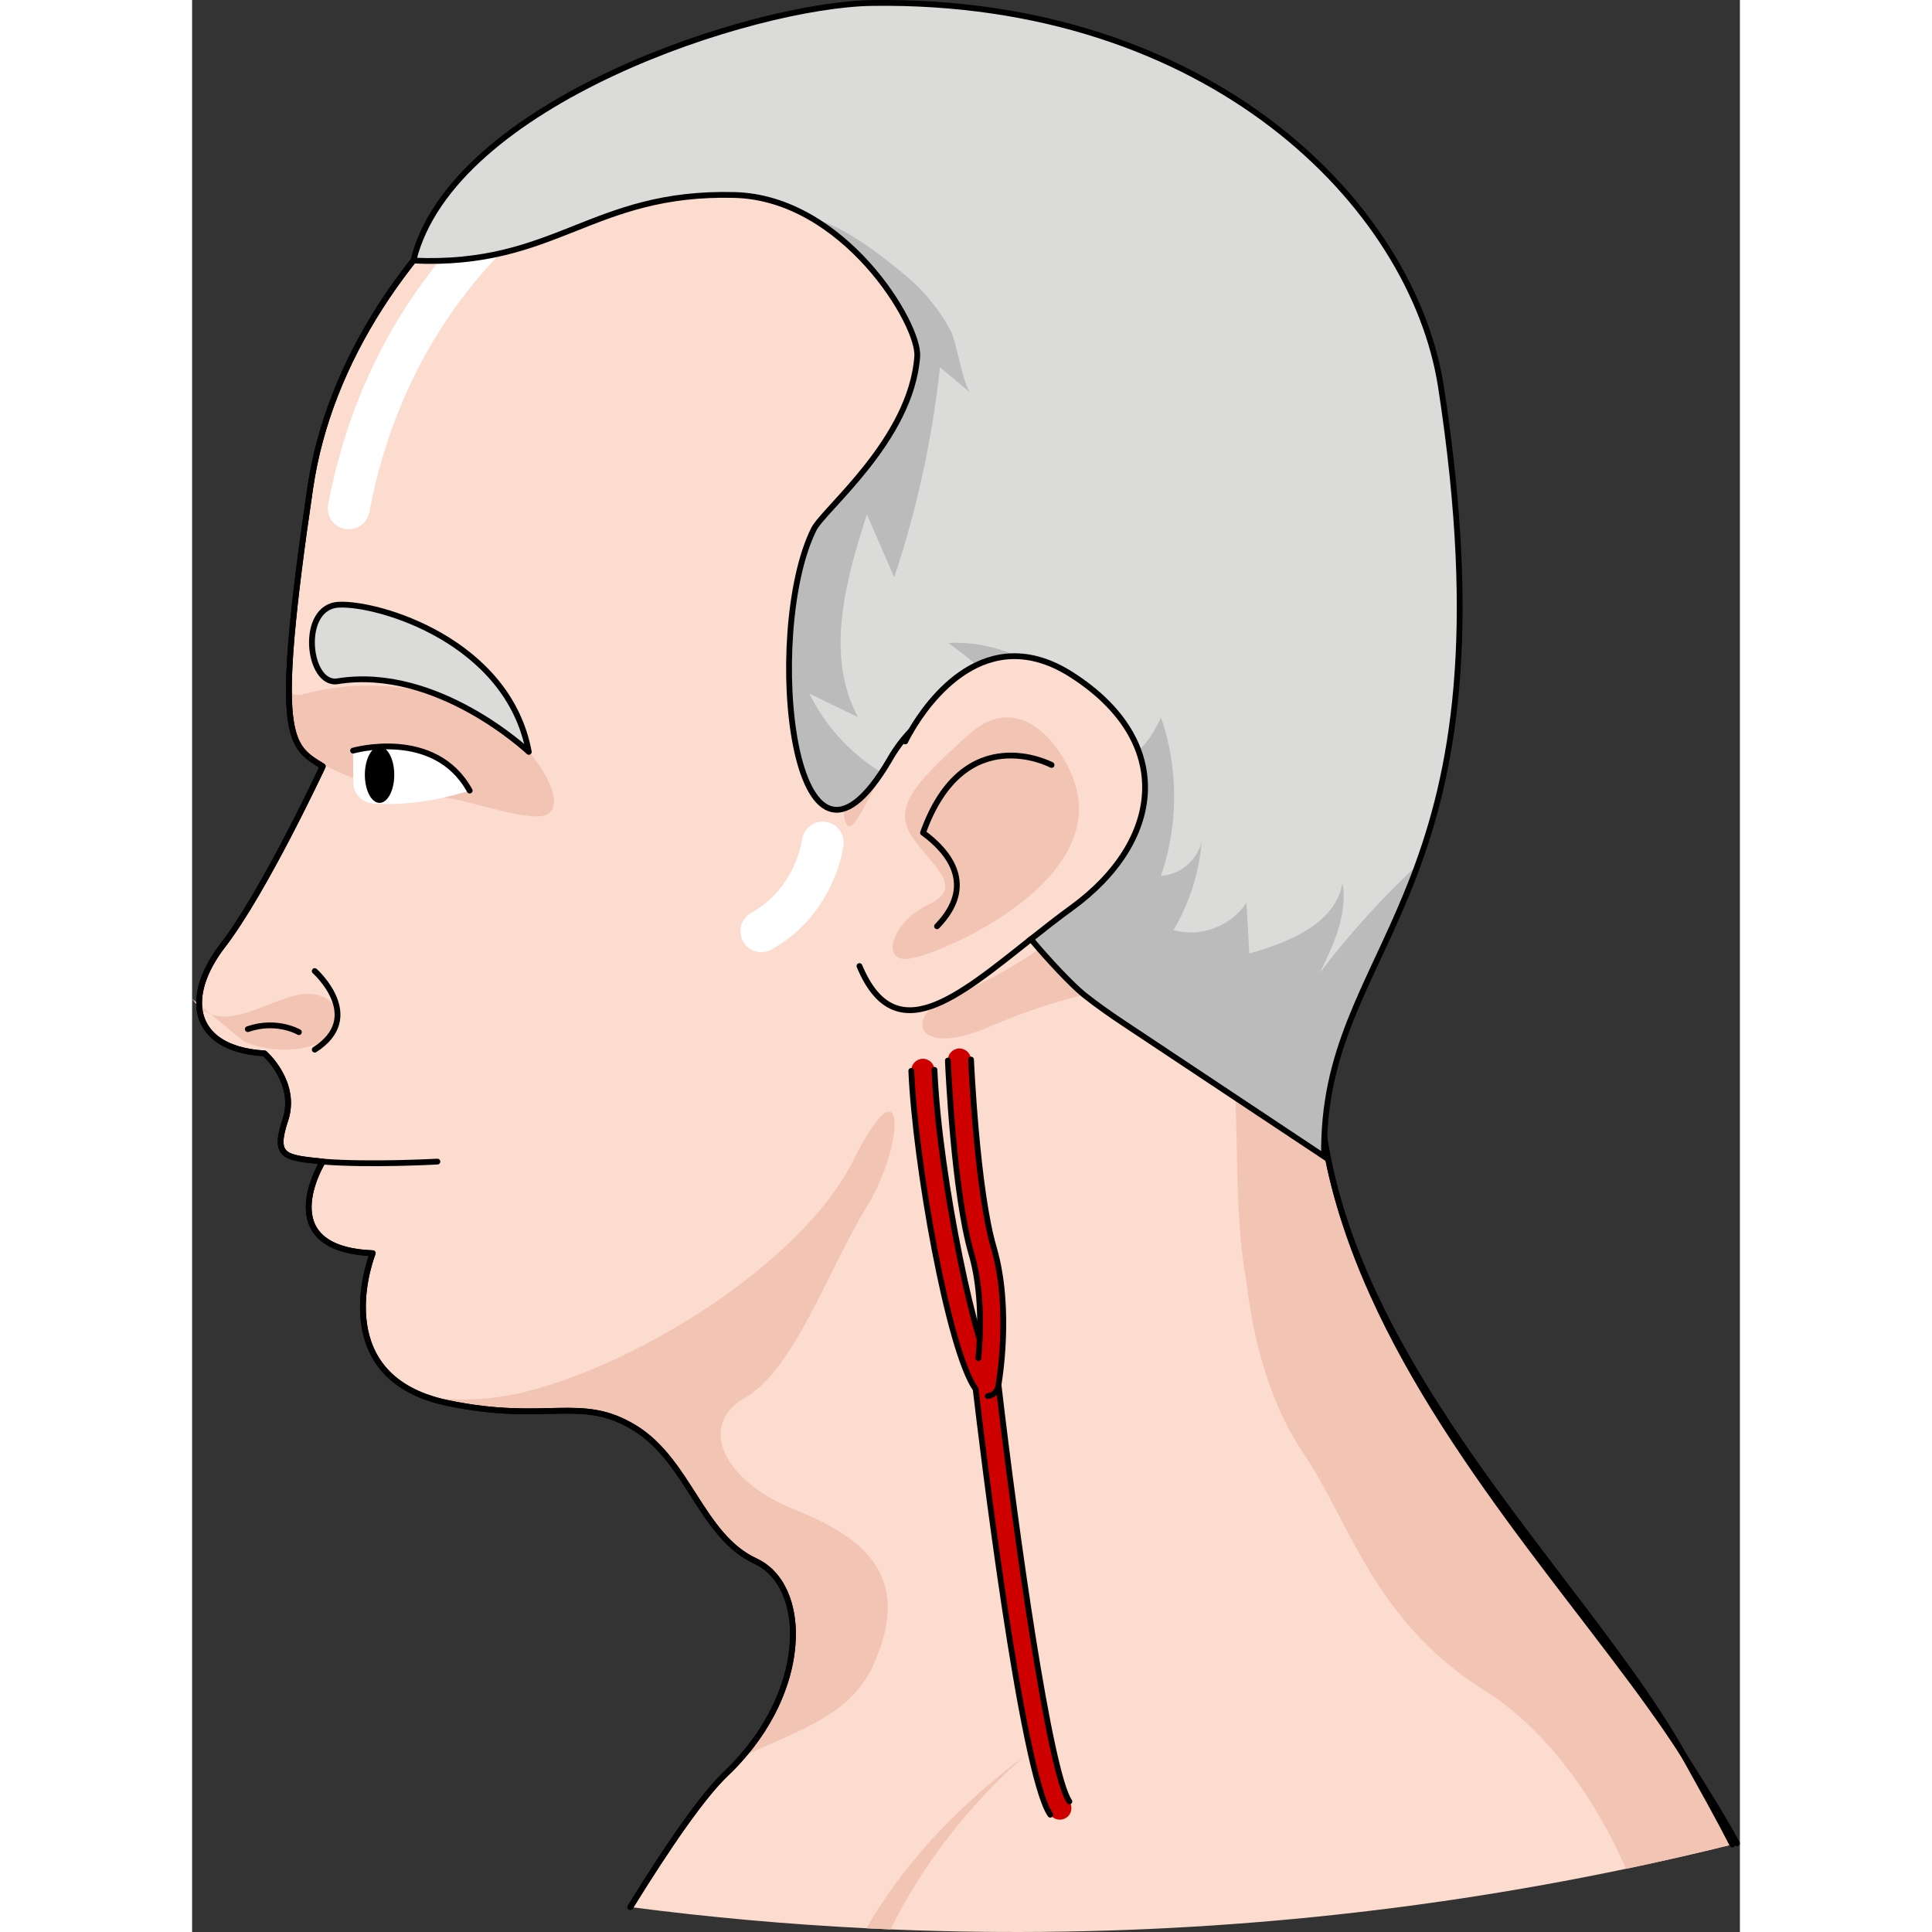 <?xml version="1.0" encoding="utf-8"?>
<!-- Created by: Science Figures, www.sciencefigures.org, Generator: Science Figures Editor -->
<svg version="1.1" id="Camada_1" xmlns="http://www.w3.org/2000/svg" xmlns:xlink="http://www.w3.org/1999/xlink" 
	 width="800px" height="800px" viewBox="0 0 266.996 333.272" enable-background="new 0 0 266.996 333.272"
	 xml:space="preserve">
<rect x="0" y="0" width="266.996" height="333.272" fill="#333333" stroke="none"/>
<g>
	<path fill="#FCDCCE" d="M1.216,173.301c0,0.147,0.016,0.294,0.024,0.441c0.384,4.414,4.087,7.553,11.256,7.97
		c0,0,5.73,5.027,3.58,11.493c-2.15,6.466,0,6.466,6.458,7.169c0,0-9.327,15.082,8.624,15.801c0,0-7.529,18.744,9.18,24.793
		c0.008,0.008,0.008,0.008,0.016,0.008v-0.008c0.008,0,0.008,0,0.008,0s0.008,0,0.008,0.008c0.073,0.033,0.147,0.057,0.221,0.074
		c0.204,0.074,0.409,0.147,0.613,0.213c0.286,0.09,0.58,0.18,0.883,0.27c0.629,0.18,1.283,0.335,1.978,0.482
		c17.232,3.589,22.97-1.43,32.297,4.3c9.335,5.747,11.493,18.662,20.82,22.97c0.229,0.106,0.45,0.221,0.662,0.343
		c0.082,0.041,0.155,0.082,0.229,0.131c0.082,0.049,0.155,0.098,0.229,0.139c0.033,0.016,0.057,0.033,0.082,0.057
		c0.073,0.041,0.139,0.09,0.204,0.131c0.024,0.016,0.041,0.033,0.065,0.049c0.155,0.106,0.302,0.221,0.449,0.343
		c0.188,0.147,0.368,0.302,0.54,0.458c0.106,0.098,0.204,0.196,0.302,0.302c0.147,0.155,0.295,0.311,0.441,0.474
		c0.074,0.073,0.139,0.155,0.204,0.245c0.074,0.082,0.139,0.172,0.204,0.253c0.131,0.172,0.262,0.352,0.384,0.531
		c0.123,0.18,0.237,0.368,0.36,0.556c0,0,0,0,0,0.008c0.115,0.188,0.221,0.384,0.327,0.589c0.106,0.196,0.213,0.401,0.311,0.613
		c0.09,0.204,0.188,0.425,0.27,0.638c0.09,0.221,0.172,0.441,0.253,0.67c0.155,0.45,0.294,0.916,0.409,1.398
		c0.065,0.237,0.115,0.482,0.164,0.736c0.049,0.245,0.098,0.499,0.139,0.752c0.033,0.253,0.073,0.507,0.098,0.768
		c0.032,0.262,0.057,0.523,0.081,0.793c0.016,0.253,0.033,0.523,0.041,0.785c0.008,0.286,0.016,0.572,0.016,0.85
		c0,0.262-0.008,0.523-0.016,0.785c-0.008,0.262-0.016,0.531-0.041,0.801c-0.016,0.245-0.032,0.491-0.057,0.736
		c-0.033,0.302-0.065,0.597-0.106,0.899c-0.016,0.18-0.041,0.36-0.073,0.54c-0.033,0.213-0.065,0.433-0.107,0.646
		c-0.033,0.213-0.073,0.433-0.123,0.654c-0.049,0.237-0.098,0.482-0.155,0.728c-0.098,0.417-0.196,0.834-0.319,1.259
		c-0.049,0.196-0.106,0.384-0.163,0.58c-0.139,0.474-0.295,0.956-0.466,1.431c-0.073,0.229-0.155,0.458-0.245,0.678
		c-0.164,0.458-0.343,0.907-0.54,1.357c-0.09,0.229-0.188,0.458-0.294,0.687c-0.204,0.458-0.417,0.907-0.646,1.357
		c0,0.008,0,0.008-0.008,0.008c-0.221,0.458-0.466,0.907-0.72,1.357c-0.123,0.229-0.253,0.458-0.392,0.687
		c-0.531,0.907-1.104,1.807-1.741,2.697c-0.155,0.229-0.311,0.45-0.482,0.67c-0.172,0.237-0.352,0.474-0.532,0.711
		c-0.155,0.204-0.319,0.409-0.49,0.613c-0.172,0.221-0.352,0.441-0.54,0.654c-0.147,0.188-0.303,0.368-0.466,0.556
		c-0.025,0.033-0.041,0.057-0.074,0.09l-0.008,0.008h-0.008c-0.825,0.956-1.717,1.888-2.681,2.804
		c-4.071,3.866-9.924,12.343-16.569,23.076c13.528,1.766,27.106,2.984,40.716,3.662c1.398,0.074,2.796,0.139,4.193,0.196
		c1.496,0.065,2.984,0.114,4.472,0.163c2.469,0.082,4.937,0.147,7.406,0.196c38.517,0.719,77.108-2.886,114.972-10.815
		c6.131-1.283,12.253-2.681,18.343-4.194c0.057-0.016,0.106-0.024,0.163-0.041c0.107-0.024,0.213-0.049,0.319-0.082
		c-2.542-4.847-5.469-9.727-8.82-15.204c-13.365-21.858-39.555-48.776-53.599-79.544c-2.412-5.272-4.463-10.651-6.033-16.144
		c-0.36-1.267-0.695-2.542-1.005-3.826c-0.156-0.646-0.303-1.292-0.441-1.937c-0.049-0.204-0.09-0.409-0.123-0.613
		c-0.098-0.409-0.18-0.809-0.253-1.226c-0.008-0.057-0.025-0.123-0.033-0.18c-0.016-0.049-0.025-0.106-0.033-0.155
		c-0.115-0.564-0.221-1.136-0.319-1.708c-0.049-0.27-0.09-0.54-0.131-0.801c-0.016-0.065-0.024-0.139-0.033-0.204
		c-0.032-0.196-0.065-0.384-0.09-0.58c-0.082-0.515-0.155-1.022-0.221-1.529c-0.049-0.351-0.098-0.695-0.131-1.03
		c-0.017-0.098-0.033-0.196-0.041-0.294c-0.016-0.131-0.024-0.262-0.041-0.392c-0.025-0.204-0.049-0.417-0.065-0.613
		c-0.025-0.204-0.041-0.409-0.057-0.605c-0.025-0.253-0.049-0.507-0.065-0.76c-0.016-0.213-0.033-0.425-0.049-0.638
		c-0.008-0.025-0.008-0.049-0.008-0.074c-0.033-0.515-0.057-1.03-0.081-1.529c-0.017-0.368-0.025-0.728-0.033-1.079
		c-0.008-0.417-0.016-0.826-0.016-1.226c0-0.85,0.016-1.676,0.057-2.485v-0.049c0-0.049,0.008-0.098,0.008-0.147
		c0.016-0.172,0.025-0.343,0.033-0.515c0.008-0.163,0.016-0.335,0.033-0.499c0.025-0.294,0.049-0.58,0.074-0.866
		c0.008-0.098,0.016-0.196,0.032-0.286c0.033-0.384,0.082-0.752,0.131-1.12c0.041-0.368,0.09-0.736,0.147-1.095
		c0.057-0.36,0.123-0.711,0.18-1.063c0.065-0.351,0.139-0.695,0.204-1.038c0.065-0.335,0.147-0.67,0.221-0.997
		c0.065-0.262,0.131-0.523,0.196-0.785c0.041-0.155,0.082-0.311,0.123-0.458c0.106-0.417,0.229-0.826,0.352-1.234
		c0.09-0.311,0.188-0.613,0.286-0.907c0.057-0.172,0.115-0.343,0.172-0.515c0.016-0.065,0.041-0.123,0.057-0.18
		c0.082-0.237,0.164-0.466,0.245-0.695c0.082-0.237,0.172-0.466,0.262-0.695c0.008-0.041,0.024-0.074,0.041-0.114
		c0.025-0.057,0.041-0.106,0.065-0.164c0.065-0.18,0.139-0.36,0.204-0.531c0.057-0.123,0.106-0.245,0.155-0.368
		c0.123-0.302,0.245-0.597,0.376-0.899c0.131-0.294,0.253-0.589,0.392-0.883c0.262-0.589,0.54-1.177,0.826-1.757
		c0.131-0.278,0.269-0.564,0.409-0.842c0-0.008,0.008-0.016,0.016-0.025c0.139-0.294,0.286-0.589,0.441-0.875
		c0.147-0.286,0.294-0.58,0.449-0.866c0.261-0.531,0.548-1.055,0.825-1.586c0.033-0.057,0.057-0.106,0.09-0.164
		c0.155-0.286,0.311-0.58,0.474-0.875c0.466-0.883,0.956-1.774,1.446-2.689c0.319-0.605,0.646-1.226,0.981-1.847
		c0.368-0.711,0.736-1.431,1.112-2.166c0.278-0.556,0.564-1.128,0.85-1.708c0.09-0.196,0.18-0.392,0.278-0.589
		c0.123-0.262,0.245-0.523,0.368-0.785c0.368-0.801,0.736-1.619,1.104-2.46c0.212-0.499,0.417-0.997,0.629-1.512
		c0.024-0.065,0.057-0.139,0.082-0.204c0.123-0.294,0.237-0.589,0.351-0.891c0.237-0.605,0.466-1.218,0.695-1.839
		c0.107-0.311,0.221-0.613,0.327-0.924c0.18-0.515,0.36-1.038,0.532-1.57c0.139-0.433,0.27-0.867,0.409-1.308
		c0.008-0.025,0.016-0.057,0.024-0.082c0.204-0.678,0.409-1.373,0.605-2.084c0.18-0.646,0.351-1.308,0.523-1.978
		c0.662-2.657,1.243-5.534,1.725-8.673c0.065-0.441,0.131-0.883,0.188-1.332c0.065-0.45,0.123-0.899,0.18-1.365
		c0.057-0.392,0.106-0.793,0.147-1.202c0.008-0.016,0.008-0.033,0.008-0.049c0.016-0.18,0.041-0.368,0.057-0.548
		c0.065-0.564,0.123-1.136,0.18-1.717c0-0.025,0.008-0.049,0.008-0.074c0.049-0.507,0.09-1.014,0.131-1.537
		c0.008-0.049,0.008-0.106,0.016-0.155c0.008-0.082,0.008-0.164,0.016-0.245c0.033-0.327,0.057-0.654,0.074-0.981
		c0.057-0.768,0.106-1.561,0.147-2.362c0.033-0.531,0.057-1.063,0.082-1.602c0-0.049,0-0.098,0.008-0.147
		c0.033-0.973,0.065-1.954,0.09-2.967c0.008-0.458,0.016-0.924,0.024-1.39c0.008-0.376,0.008-0.752,0.008-1.128
		c0.024-3.082-0.041-6.351-0.196-9.826c-0.082-1.913-0.196-3.883-0.343-5.918c-0.065-0.965-0.147-1.921-0.229-2.869
		c-0.082-0.94-0.172-1.872-0.27-2.796c-0.008-0.049-0.008-0.09-0.016-0.139c-0.074-0.719-0.155-1.431-0.237-2.133
		c-0.008-0.049-0.008-0.098-0.016-0.139c-0.025-0.172-0.049-0.343-0.065-0.507c-0.106-0.85-0.212-1.7-0.335-2.534
		c0-0.025-0.008-0.049-0.008-0.082c-0.106-0.736-0.212-1.463-0.335-2.182c-0.016-0.114-0.041-0.237-0.057-0.351
		c-0.106-0.687-0.221-1.365-0.343-2.044c-0.049-0.335-0.107-0.662-0.172-0.989c-0.131-0.711-0.262-1.406-0.401-2.101
		c-0.172-0.834-0.343-1.659-0.523-2.477c-0.18-0.817-0.368-1.618-0.564-2.42c-0.188-0.801-0.392-1.586-0.597-2.371
		c-0.204-0.777-0.417-1.545-0.637-2.313c-0.433-1.529-0.899-3.016-1.39-4.463c-0.237-0.728-0.491-1.447-0.744-2.158
		c-0.245-0.687-0.499-1.365-0.752-2.035c-0.008-0.025-0.016-0.049-0.032-0.074c-0.27-0.695-0.54-1.382-0.826-2.06
		c-0.278-0.678-0.564-1.341-0.85-2.003c-0.294-0.662-0.589-1.316-0.891-1.962c-0.572-1.243-1.177-2.444-1.799-3.621
		c-0.065-0.131-0.139-0.27-0.212-0.409c-0.286-0.523-0.564-1.038-0.85-1.545c-0.662-1.193-1.349-2.362-2.068-3.49
		c0-0.008-0.008-0.024-0.016-0.033c-0.351-0.548-0.703-1.095-1.062-1.635c-0.728-1.095-1.471-2.166-2.248-3.204V35.58
		c-0.768-1.038-1.553-2.044-2.362-3.024c-0.4-0.49-0.809-0.973-1.218-1.447c-0.417-0.474-0.834-0.94-1.251-1.406
		c-0.425-0.458-0.85-0.916-1.275-1.365c-0.433-0.441-0.858-0.883-1.3-1.316c-0.85-0.85-1.725-1.676-2.608-2.46
		c-0.016-0.025-0.041-0.041-0.065-0.057c-0.449-0.401-0.907-0.801-1.373-1.194c-0.458-0.392-0.924-0.777-1.39-1.153
		c-0.474-0.384-0.948-0.752-1.423-1.12c-0.474-0.368-0.956-0.727-1.438-1.079s-0.973-0.695-1.463-1.038
		c-0.899-0.638-1.815-1.243-2.746-1.815c-0.172-0.114-0.352-0.221-0.523-0.327c-0.335-0.204-0.662-0.409-0.997-0.605
		c-0.163-0.098-0.319-0.196-0.482-0.286c-0.384-0.229-0.76-0.45-1.144-0.662c-0.106-0.065-0.221-0.131-0.327-0.188
		c-0.458-0.253-0.916-0.499-1.373-0.744c-0.523-0.278-1.046-0.556-1.569-0.817c-0.531-0.27-1.062-0.531-1.594-0.785
		c-1.071-0.515-2.142-0.997-3.229-1.455c-0.466-0.204-0.932-0.401-1.406-0.589c-0.057-0.025-0.106-0.041-0.164-0.065
		c-0.041-0.025-0.09-0.049-0.139-0.057c-0.507-0.204-1.013-0.401-1.528-0.597c-0.041-0.025-0.09-0.041-0.139-0.057
		c-0.523-0.196-1.055-0.392-1.586-0.58c-0.556-0.196-1.112-0.392-1.676-0.58c-0.564-0.188-1.128-0.368-1.692-0.548
		c-1.128-0.368-2.273-0.703-3.417-1.005c-0.523-0.147-1.055-0.286-1.578-0.425c-0.065-0.024-0.139-0.041-0.204-0.057
		c-0.556-0.139-1.12-0.278-1.676-0.409c-0.58-0.139-1.169-0.27-1.749-0.401c-0.58-0.131-1.169-0.253-1.757-0.368
		c-0.016,0-0.025-0.008-0.041-0.008c-0.401-0.082-0.801-0.164-1.21-0.237c-0.172-0.033-0.335-0.065-0.507-0.098
		c-0.123-0.025-0.237-0.049-0.36-0.065c-0.327-0.065-0.654-0.123-0.981-0.172c-0.27-0.049-0.54-0.098-0.809-0.139
		c-0.073-0.016-0.139-0.033-0.212-0.041c-0.384-0.065-0.768-0.123-1.153-0.18c-0.605-0.098-1.21-0.188-1.814-0.27
		c-0.597-0.082-1.193-0.163-1.79-0.237c-5.771-0.728-11.616-1.046-17.452-1.046c-44.509,0-93.31,37.316-99.767,81.106
		c-6.458,43.782-3.589,44.493,2.15,48.081c0,0-10.038,21.531-17.224,30.866C2.482,166.729,1.109,170.293,1.216,173.301z"/>
	<path fill="#F2C4B3" d="M0,172.294c5.09,7.468,13.969-1.044,20.276-0.854c4.367,0.13,7.009,4.48,3.079,7.57
		c-3.549,2.787-10.857,2.515-14.649,0.48L0,172.294z"/>
	<path fill="#F2C4B3" d="M181.852,220.827v0.033c1.431,12.736,5.093,22.88,9.875,29.869c7.823,11.436,12.041,28.896,31.307,40.937
		c9.597,6,18.441,17.223,24.311,30.703c6.131-1.283,12.253-2.681,18.343-4.194c0.057-0.016,0.106-0.024,0.163-0.041
		c-2.501-4.921-5.33-9.817-8.501-15.286c-12.842-22.177-39.343-48.923-53.533-79.618c-2.649-5.714-4.872-11.559-6.482-17.542
		c-0.012-0.035-0.022-0.072-0.031-0.109c-0.035-0.132-0.069-0.264-0.104-0.396c-0.038-0.145-0.075-0.29-0.11-0.436
		c-0.147-0.556-0.295-1.112-0.425-1.668c-0.139-0.564-0.27-1.12-0.392-1.684c-0.049-0.204-0.09-0.409-0.123-0.613
		c-0.098-0.409-0.18-0.809-0.253-1.226c-0.008-0.057-0.025-0.123-0.033-0.18c-0.016-0.049-0.025-0.106-0.033-0.155
		c-0.115-0.564-0.221-1.136-0.319-1.708c-0.049-0.27-0.09-0.54-0.131-0.801c-0.016-0.065-0.024-0.139-0.033-0.204
		c-0.032-0.196-0.065-0.384-0.09-0.58c-0.082-0.515-0.155-1.022-0.221-1.529c-0.049-0.351-0.098-0.695-0.131-1.03
		c-0.017-0.098-0.033-0.196-0.041-0.294c-0.016-0.131-0.024-0.262-0.041-0.392c-0.025-0.204-0.049-0.417-0.065-0.613
		c-0.025-0.204-0.041-0.409-0.057-0.605c-0.025-0.253-0.049-0.507-0.065-0.76c-0.016-0.213-0.033-0.425-0.049-0.638
		c-0.008-0.025-0.008-0.049-0.008-0.074c-0.033-0.515-0.057-1.03-0.081-1.529c-0.017-0.368-0.025-0.728-0.033-1.079
		c-0.008-0.417-0.016-0.826-0.016-1.226c0-0.85,0.016-1.676,0.057-2.485v-0.049c0-0.049,0.008-0.098,0.008-0.147
		c0.016-0.172,0.025-0.343,0.033-0.515c0.008-0.163,0.016-0.335,0.033-0.499c0.025-0.294,0.049-0.58,0.074-0.866
		c0.073-0.858,0.18-1.692,0.311-2.501c0.049-0.36,0.106-0.711,0.18-1.063c0.057-0.351,0.123-0.695,0.204-1.038
		c0.065-0.335,0.147-0.67,0.221-0.997c0.065-0.262,0.131-0.523,0.196-0.785c0.016-0.082,0.041-0.163,0.057-0.237
		c0.27-1.046,0.58-2.068,0.932-3.057c0.245-0.752,0.523-1.48,0.817-2.199c2.845-7.12,7.169-13.259,10.847-22.022
		c-10.7,11.599-24.27,28.152-26.321,45.833C180.928,203.587,180.936,212.734,181.852,220.827z"/>
	<path fill="#F2C4B3" d="M116.473,207.982c-6.621,10.836-12.639,28.301-21.07,33.112c-8.43,4.815-3.612,14.448,8.427,19.263
		c12.04,4.822,20.467,11.44,13.846,26.495c-3.986,9.055-12.138,11.154-22.841,16.233c11.619-13.27,11.048-29.782,2.346-33.804
		c-9.327-4.307-11.485-17.224-20.819-22.967c-9.327-5.732-15.069-0.712-32.294-4.303c-1.361-0.279-2.6-0.638-3.732-1.044
		c4.79,0.677,9.99,0.66,15.334-0.476c19.867-4.208,49.364-22.269,58.394-40.329S123.095,197.145,116.473,207.982z"/>
	<path fill="#F2C4B3" d="M116.302,332.627c1.398,0.074,2.796,0.139,4.193,0.196c8.836-18.09,22.357-29.264,23.583-30.253
		C131.31,311.987,122.359,322.213,116.302,332.627z"/>
	<path fill="#F2C4B3" d="M195.517,197.514c1.51,8.75,4.56,17.23,8.57,25.42c-6.56,7.28-12.5,11.85-15.97,9.84
		c-8.72-5.05-7.49-27.51-8.14-43.44c-0.19-4.65-0.54-8.75-1.34-11.69c-2.36-8.64-13.54-8.7-24.78-6.04
		c-5.75,1.36-11.52,3.44-16.13,5.44c-13.64,5.93-14.83-2.38-6.53-5.33c3.66-1.3,9.28-4.12,14.98-8.02
		c7.23-4.94,14.58-11.63,18.23-19.26c6.52-13.64-5.34-30.24-23.13-30.83c-9.54-0.32-16.35,9.26-20.98,17.47
		c-4,7.1-6.38,13.19-7.48,10.99c-0.72-1.45-0.56-4.24,0.5-7.71c2.37-7.87,9.33-19.27,20.85-26.68
		c16.6-10.67,43.28-15.42,34.98-59.89c-4.89-26.19-16.98-37.98-31.54-43.73c38.21,4.76,72.92,26.93,77.29,88.67
		c4.97,70.31-25.91,63.32-19.59,103.5C195.367,196.644,195.438,197.074,195.517,197.514z"/>
	<path fill="#F2C4B3" d="M22.491,131.799c-1.739-0.984-3.281-2.208-4.318-4.07c-0.924-1.651-0.61-7.757-1.471-8.489
		c0.653,0.559,1.432,0.806,2.385,0.545c7.528-2.092,16.11-2.042,23.563,0.275c5.605,1.742,11.465,5.312,15.429,9.64
		c1.668,1.817,6.057,8.039,3.64,10.487c-2.222,2.254-14.096-2.237-17.62-2.519c-6.565-0.524-12.459-1.676-18.548-4.381
		C24.505,132.826,23.468,132.349,22.491,131.799z"/>
	<path fill="#F2C4B3" d="M152.376,135.404c-1.584-5.344-8.928-17.223-18.494-8.614c-9.563,8.614-13.394,12.759-9.249,18.179
		c4.145,5.418,8.293,8.291,2.237,11.156c-6.064,2.871-8.293,9.891-3.192,9.256C128.777,164.738,157.48,152.618,152.376,135.404z"/>
	<path fill="#FFFFFF" d="M47.882,136.378c-6.035-10.921-20.117-6.893-20.117-6.893l0.031,5.497c0.011,1.916,1.497,3.487,3.408,3.619
		C34.675,138.843,40.586,138.707,47.882,136.378L47.882,136.378z"/>
	<path fill="none" stroke="#000000" stroke-linecap="round" stroke-linejoin="round" stroke-miterlimit="10" d="M27.765,129.485
		c0,0,14.082-4.029,20.117,6.893"/>
	<path d="M34.873,133.651c0,2.681-1.136,4.85-2.54,4.85c-1.4,0-2.533-2.169-2.533-4.85c0-2.681,1.132-4.85,2.533-4.85
		C33.737,128.801,34.873,130.97,34.873,133.651z"/>
	<path fill="#DBDBD9" d="M58.08,129.7c0,0-15.768-14.946-32.996-12.18c-5.142,0.826-6.651-12.846,0.191-13.206
		S54.529,110.568,58.08,129.7z"/>
	<path fill="none" stroke="#000000" stroke-linecap="round" stroke-linejoin="round" stroke-miterlimit="10" d="M58.08,129.7
		c0,0-15.768-14.946-32.996-12.18c-5.142,0.826-6.651-12.846,0.191-13.206S54.529,110.568,58.08,129.7z"/>
	<path fill="none" stroke="#000000" stroke-linecap="round" stroke-linejoin="round" stroke-miterlimit="10" d="M21.154,167.511
		c0,0,8.847,7.898,0,13.556"/>
	<path fill="none" stroke="#000000" stroke-linecap="round" stroke-linejoin="round" stroke-miterlimit="10" d="M22.537,200.377
		c7.965,0.652,19.775,0,19.775,0"/>
	<g>
		<path fill="#FFFFFF" d="M27.017,91.304c1.7,0,3.214-1.206,3.545-2.938c10.342-54.298,58.256-67.244,60.291-67.766
			c1.929-0.501,3.093-2.462,2.603-4.395c-0.497-1.933-2.459-3.09-4.392-2.607c-0.543,0.136-54.379,14.501-65.601,73.417
			c-0.374,1.965,0.917,3.852,2.875,4.228C26.565,91.286,26.795,91.304,27.017,91.304z"/>
		<path fill="#FFFFFF" d="M98.198,164.252c0.6,0,1.206-0.148,1.767-0.464c10.889-6.125,12.35-17.54,12.406-18.02
			c0.233-1.986-1.185-3.774-3.164-4.007c-1.982-0.24-3.764,1.171-4.004,3.14c-0.049,0.353-1.175,8.314-8.78,12.593
			c-1.739,0.977-2.353,3.178-1.376,4.917C95.714,163.589,96.935,164.252,98.198,164.252z"/>
	</g>
	<path fill="none" stroke="#000000" stroke-linecap="round" stroke-linejoin="round" stroke-miterlimit="10" d="M265.687,318.175
		c-2.42-4.733-5.191-9.662-8.338-15.327c-12.449-22.406-39.188-49.03-53.493-79.659c-2.698-5.768-4.947-11.68-6.585-17.727
		c-0.063-0.236-0.126-0.473-0.187-0.71c-0.288-1.113-0.565-2.23-0.814-3.355c-0.049-0.204-0.09-0.409-0.123-0.613
		c-0.114-0.466-0.204-0.932-0.286-1.406c-0.016-0.049-0.025-0.106-0.033-0.155c-0.115-0.564-0.221-1.136-0.319-1.708
		c-0.09-0.54-0.18-1.063-0.253-1.586c-0.082-0.515-0.155-1.022-0.221-1.529c-0.065-0.45-0.123-0.891-0.172-1.324
		c-0.016-0.131-0.024-0.262-0.041-0.392c-0.049-0.417-0.09-0.817-0.123-1.218c-0.049-0.474-0.082-0.94-0.115-1.398
		c-0.008-0.025-0.008-0.049-0.008-0.074c-0.057-0.891-0.098-1.766-0.114-2.608c-0.008-0.417-0.016-0.826-0.016-1.226
		c0-0.85,0.016-1.676,0.057-2.485v-0.049c0-0.049,0.008-0.098,0.008-0.147c0.025-0.343,0.041-0.687,0.065-1.014
		c0.025-0.294,0.049-0.58,0.074-0.866c0.008-0.098,0.016-0.196,0.032-0.286c0.033-0.384,0.082-0.752,0.131-1.12
		c0.041-0.368,0.09-0.736,0.147-1.095c0.057-0.36,0.123-0.711,0.18-1.063c0.065-0.351,0.139-0.695,0.204-1.038
		c0.065-0.335,0.147-0.67,0.221-0.997c0.065-0.262,0.131-0.523,0.196-0.785c0.041-0.155,0.082-0.311,0.123-0.458
		c0.106-0.417,0.229-0.826,0.352-1.234c0.09-0.311,0.188-0.613,0.286-0.907c0.057-0.172,0.115-0.343,0.172-0.515
		c0.016-0.065,0.041-0.123,0.057-0.18c0.082-0.237,0.164-0.466,0.245-0.695c0.082-0.237,0.172-0.466,0.262-0.695
		c0.008-0.041,0.024-0.074,0.041-0.114c0.025-0.057,0.041-0.106,0.065-0.164c0.065-0.18,0.139-0.36,0.204-0.531
		c0.057-0.123,0.106-0.245,0.155-0.368c0.123-0.302,0.245-0.597,0.376-0.899c0.131-0.294,0.253-0.589,0.392-0.883
		c0.262-0.589,0.54-1.177,0.826-1.757c0.131-0.278,0.269-0.564,0.409-0.842c0-0.008,0.008-0.016,0.016-0.025
		c0.139-0.294,0.286-0.589,0.441-0.875c0.409-0.817,0.842-1.635,1.275-2.452c0.033-0.057,0.057-0.106,0.09-0.164
		c0.621-1.169,1.267-2.346,1.921-3.564c0.319-0.605,0.646-1.226,0.981-1.847c0.368-0.711,0.736-1.431,1.112-2.166
		c0.278-0.556,0.564-1.128,0.85-1.708c0.09-0.196,0.18-0.392,0.278-0.589c0.123-0.262,0.245-0.523,0.368-0.785
		c0.368-0.801,0.736-1.619,1.104-2.46c0.237-0.564,0.474-1.136,0.711-1.717c0.123-0.294,0.237-0.589,0.351-0.891
		c0.237-0.605,0.466-1.218,0.695-1.839c0.107-0.311,0.221-0.613,0.327-0.924c0.335-0.956,0.654-1.946,0.965-2.959
		c0.204-0.678,0.409-1.373,0.605-2.084c0.18-0.646,0.351-1.308,0.523-1.978c0.662-2.657,1.243-5.534,1.725-8.673
		c0.065-0.441,0.131-0.883,0.188-1.332c0.065-0.45,0.123-0.899,0.18-1.365c0.057-0.409,0.106-0.826,0.155-1.251
		c0.016-0.18,0.041-0.368,0.057-0.548c0.131-1.128,0.237-2.289,0.335-3.482c0.008-0.082,0.008-0.164,0.016-0.245
		c0.033-0.327,0.057-0.654,0.074-0.981c0.057-0.768,0.106-1.561,0.147-2.362c0.033-0.531,0.057-1.063,0.082-1.602
		c0-0.049,0-0.098,0.008-0.147c0.033-0.973,0.065-1.954,0.09-2.967c0.008-0.458,0.016-0.924,0.024-1.39
		c0.008-0.376,0.008-0.752,0.008-1.128c0.033-4.774-0.131-10.005-0.54-15.744c-0.065-0.965-0.147-1.921-0.229-2.869
		c-0.082-0.94-0.172-1.872-0.27-2.796c-0.008-0.049-0.008-0.09-0.016-0.139c-0.074-0.719-0.155-1.431-0.237-2.133
		c-0.024-0.221-0.057-0.433-0.082-0.646c-0.106-0.85-0.212-1.7-0.335-2.534c0-0.025-0.008-0.049-0.008-0.082
		c-0.106-0.736-0.212-1.463-0.335-2.182c-0.016-0.114-0.041-0.237-0.057-0.351c-0.106-0.687-0.221-1.365-0.343-2.044
		c-0.049-0.335-0.107-0.662-0.172-0.989c-0.131-0.711-0.262-1.406-0.401-2.101c-0.172-0.834-0.343-1.659-0.523-2.477
		c-0.18-0.817-0.368-1.618-0.564-2.42c-0.188-0.801-0.392-1.586-0.597-2.371c-0.204-0.777-0.417-1.545-0.637-2.313
		c-0.433-1.529-0.899-3.016-1.39-4.463c-0.237-0.728-0.491-1.447-0.744-2.158c-0.245-0.687-0.499-1.365-0.752-2.035
		c-0.008-0.025-0.016-0.049-0.032-0.074c-0.27-0.695-0.54-1.382-0.826-2.06c-0.278-0.678-0.564-1.341-0.85-2.003
		c-0.294-0.662-0.589-1.316-0.891-1.962c-0.572-1.243-1.177-2.444-1.799-3.621c-0.065-0.131-0.139-0.27-0.212-0.409
		c-0.286-0.523-0.564-1.038-0.85-1.545c-0.662-1.193-1.349-2.362-2.068-3.49c0-0.008-0.008-0.024-0.016-0.033
		c-0.351-0.548-0.703-1.095-1.062-1.635c-0.728-1.095-1.471-2.166-2.248-3.204c0,0,0.008,0,0-0.008
		c-0.768-1.038-1.553-2.044-2.362-3.024c-0.4-0.49-0.809-0.973-1.218-1.447c-0.417-0.474-0.834-0.94-1.251-1.406
		c-0.425-0.458-0.85-0.916-1.275-1.365c-0.433-0.441-0.858-0.883-1.3-1.316c-0.85-0.85-1.725-1.676-2.608-2.46
		c-0.016-0.025-0.041-0.041-0.065-0.057c-0.449-0.401-0.907-0.801-1.373-1.194c-0.458-0.392-0.924-0.777-1.39-1.153
		c-0.474-0.384-0.948-0.752-1.423-1.12c-0.474-0.368-0.956-0.727-1.438-1.079s-0.973-0.695-1.463-1.038
		c-0.899-0.638-1.815-1.243-2.746-1.815c-0.172-0.114-0.352-0.221-0.523-0.327c-0.335-0.204-0.662-0.409-0.997-0.605
		c-0.163-0.098-0.319-0.196-0.482-0.286c-0.384-0.229-0.76-0.45-1.144-0.662c-0.106-0.065-0.221-0.131-0.327-0.188
		c-0.458-0.253-0.916-0.499-1.373-0.744c-0.523-0.278-1.046-0.556-1.569-0.817c-0.531-0.27-1.062-0.531-1.594-0.785
		c-1.071-0.515-2.142-0.997-3.229-1.455c-0.466-0.204-0.932-0.401-1.406-0.589c-0.057-0.025-0.106-0.041-0.164-0.065
		c-0.041-0.025-0.09-0.049-0.139-0.057c-0.507-0.204-1.013-0.401-1.528-0.597c-0.041-0.025-0.09-0.041-0.139-0.057
		c-0.523-0.196-1.055-0.392-1.586-0.58c-0.556-0.196-1.112-0.392-1.676-0.58c-0.564-0.188-1.128-0.368-1.692-0.548
		c-1.128-0.368-2.273-0.703-3.417-1.005c-0.523-0.147-1.055-0.286-1.578-0.425c-0.065-0.024-0.139-0.041-0.204-0.057
		c-0.556-0.139-1.12-0.278-1.676-0.409c-0.58-0.139-1.169-0.27-1.749-0.401c-0.597-0.131-1.201-0.262-1.798-0.376
		c-0.401-0.082-0.801-0.164-1.21-0.237c-0.294-0.065-0.58-0.114-0.866-0.163c-0.327-0.065-0.654-0.123-0.981-0.172
		c-0.343-0.065-0.679-0.123-1.022-0.18c-0.384-0.065-0.768-0.123-1.153-0.18c-0.605-0.098-1.21-0.188-1.814-0.27
		c-0.597-0.082-1.193-0.163-1.79-0.237c-5.771-0.728-11.616-1.046-17.452-1.046c-44.509,0-93.31,37.316-99.767,81.106
		c-6.458,43.782-3.589,44.493,2.15,48.081c0,0-10.038,21.531-17.224,30.866c-2.828,3.67-4.201,7.234-4.095,10.242
		c0,0.147,0.016,0.294,0.024,0.441c0.384,4.414,4.087,7.553,11.256,7.97c0,0,5.73,5.027,3.58,11.493
		c-2.15,6.466,0,6.466,6.458,7.169c0,0-9.327,15.082,8.624,15.801c0,0-7.529,18.744,9.18,24.793
		c0.008,0.008,0.008,0.008,0.016,0.008v-0.008c0.008,0,0.008,0,0.008,0s0.008,0,0.008,0.008c0.073,0.033,0.147,0.057,0.221,0.074
		c0.204,0.074,0.409,0.147,0.613,0.213c0.286,0.09,0.58,0.18,0.883,0.27c0.629,0.18,1.283,0.335,1.978,0.482
		c17.232,3.589,22.97-1.43,32.297,4.3c9.335,5.747,11.493,18.662,20.82,22.97c0.229,0.106,0.45,0.221,0.662,0.343
		c0.155,0.082,0.311,0.18,0.458,0.27c0.033,0.016,0.057,0.033,0.082,0.057c0.073,0.041,0.139,0.09,0.204,0.131
		c0.368,0.262,0.719,0.548,1.055,0.85c0.106,0.098,0.204,0.196,0.302,0.302c0.147,0.155,0.295,0.311,0.441,0.474
		c0.139,0.155,0.278,0.327,0.409,0.499c0.131,0.172,0.262,0.352,0.384,0.531c0.123,0.18,0.237,0.368,0.36,0.556c0,0,0,0,0,0.008
		c0.115,0.188,0.221,0.384,0.327,0.589c0.106,0.196,0.213,0.401,0.311,0.613c0.09,0.204,0.188,0.425,0.27,0.638
		c0.09,0.221,0.172,0.441,0.253,0.67c0.311,0.899,0.548,1.864,0.711,2.886c0.033,0.253,0.073,0.507,0.098,0.768
		c0.032,0.262,0.057,0.523,0.081,0.793c0.016,0.253,0.033,0.523,0.041,0.785c0.008,0.286,0.016,0.572,0.016,0.85
		c0,0.262-0.008,0.523-0.016,0.785c-0.008,0.262-0.016,0.531-0.041,0.801c-0.016,0.245-0.032,0.491-0.057,0.736
		c-0.033,0.302-0.065,0.597-0.106,0.899c-0.016,0.18-0.041,0.36-0.073,0.54c-0.033,0.213-0.065,0.433-0.107,0.646
		c-0.033,0.213-0.073,0.433-0.123,0.654c-0.049,0.237-0.098,0.482-0.155,0.728c-0.098,0.417-0.196,0.834-0.319,1.259
		c-0.049,0.196-0.106,0.384-0.163,0.58c-0.139,0.474-0.295,0.956-0.466,1.431c-0.073,0.229-0.155,0.458-0.245,0.678
		c-0.164,0.458-0.343,0.907-0.54,1.357c-0.09,0.229-0.188,0.458-0.294,0.687c-0.204,0.458-0.417,0.907-0.646,1.357
		c0,0.008,0,0.008-0.008,0.008c-0.221,0.458-0.466,0.907-0.72,1.357c-0.123,0.229-0.253,0.458-0.392,0.687
		c-0.531,0.907-1.104,1.807-1.741,2.697c-0.155,0.229-0.311,0.45-0.482,0.67c-0.172,0.237-0.352,0.474-0.532,0.711
		c-0.155,0.204-0.319,0.409-0.49,0.613c-0.319,0.409-0.654,0.809-1.005,1.21c-0.025,0.033-0.041,0.057-0.074,0.09l-0.008,0.008
		h-0.008c-0.825,0.956-1.717,1.888-2.681,2.804c-4.071,3.866-9.924,12.343-16.569,23.076"/>
	<path fill="none" stroke="#000000" stroke-linecap="round" stroke-linejoin="round" stroke-miterlimit="10" d="M148.259,131.958
		c0,0-15.119-8.064-22.177,11.694c4.437,3.224,9.274,9.073,2.42,16.127"/>
	<path fill="none" stroke="#000000" stroke-linecap="round" stroke-linejoin="round" stroke-miterlimit="10" d="M18.417,178.044
		c0,0-3.799-2.24-8.808-0.518"/>
	<path fill="none" stroke="#000000" stroke-linecap="round" stroke-linejoin="round" stroke-miterlimit="10" d="M266.496,317.97
		c-2.566-4.676-5.591-9.548-9.147-15.122c-13.765-21.605-39.719-48.653-53.648-79.495c-2.387-5.289-4.422-10.684-5.983-16.193
		c-0.36-1.267-0.695-2.542-1.005-3.826c-0.156-0.646-0.303-1.292-0.441-1.937c-0.049-0.204-0.09-0.409-0.123-0.613
		c-0.098-0.409-0.18-0.809-0.253-1.226c-0.008-0.057-0.025-0.123-0.033-0.18c-0.016-0.049-0.025-0.106-0.033-0.155
		c-0.115-0.564-0.221-1.136-0.319-1.708c-0.049-0.27-0.09-0.54-0.131-0.801c-0.016-0.065-0.024-0.139-0.033-0.204
		c-0.032-0.196-0.065-0.384-0.09-0.58c-0.082-0.515-0.155-1.022-0.221-1.529c-0.049-0.351-0.098-0.695-0.131-1.03
		c-0.017-0.098-0.033-0.196-0.041-0.294c-0.016-0.131-0.024-0.262-0.041-0.392c-0.025-0.204-0.049-0.417-0.065-0.613
		c-0.025-0.204-0.041-0.409-0.057-0.605c-0.025-0.253-0.049-0.507-0.065-0.76c-0.016-0.213-0.033-0.425-0.049-0.638
		c-0.008-0.025-0.008-0.049-0.008-0.074c-0.033-0.515-0.057-1.03-0.081-1.529c-0.017-0.368-0.025-0.728-0.033-1.079
		c-0.008-0.417-0.016-0.826-0.016-1.226c0-0.85,0.016-1.676,0.057-2.485v-0.049c0-0.049,0.008-0.098,0.008-0.147
		c0.016-0.172,0.025-0.343,0.033-0.515c0.008-0.163,0.016-0.335,0.033-0.499c0.025-0.294,0.049-0.58,0.074-0.866
		c0.008-0.098,0.016-0.196,0.032-0.286c0.033-0.384,0.082-0.752,0.131-1.12c0.041-0.368,0.09-0.736,0.147-1.095
		c0.057-0.36,0.123-0.711,0.18-1.063c0.065-0.351,0.139-0.695,0.204-1.038c0.065-0.335,0.147-0.67,0.221-0.997
		c0.065-0.262,0.131-0.523,0.196-0.785c0.041-0.155,0.082-0.311,0.123-0.458c0.106-0.417,0.229-0.826,0.352-1.234
		c0.09-0.311,0.188-0.613,0.286-0.907c0.057-0.172,0.115-0.343,0.172-0.515c0.016-0.065,0.041-0.123,0.057-0.18
		c0.082-0.237,0.164-0.466,0.245-0.695c0.082-0.237,0.172-0.466,0.262-0.695c0.008-0.041,0.024-0.074,0.041-0.114
		c0.025-0.057,0.041-0.106,0.065-0.164c0.065-0.18,0.139-0.36,0.204-0.531c0.057-0.123,0.106-0.245,0.155-0.368
		c0.123-0.302,0.245-0.597,0.376-0.899c0.131-0.294,0.253-0.589,0.392-0.883c0.262-0.589,0.54-1.177,0.826-1.757
		c0.131-0.278,0.269-0.564,0.409-0.842c0-0.008,0.008-0.016,0.016-0.025c0.139-0.294,0.286-0.589,0.441-0.875
		c0.147-0.286,0.294-0.58,0.449-0.866c0.261-0.531,0.548-1.055,0.825-1.586c0.033-0.057,0.057-0.106,0.09-0.164
		c0.155-0.286,0.311-0.58,0.474-0.875c0.466-0.883,0.956-1.774,1.446-2.689c0.319-0.605,0.646-1.226,0.981-1.847
		c0.368-0.711,0.736-1.431,1.112-2.166c0.278-0.556,0.564-1.128,0.85-1.708c0.09-0.196,0.18-0.392,0.278-0.589
		c0.123-0.262,0.245-0.523,0.368-0.785c0.368-0.801,0.736-1.619,1.104-2.46c0.212-0.499,0.417-0.997,0.629-1.512
		c0.024-0.065,0.057-0.139,0.082-0.204c0.123-0.294,0.237-0.589,0.351-0.891c0.237-0.605,0.466-1.218,0.695-1.839
		c0.107-0.311,0.221-0.613,0.327-0.924c0.18-0.515,0.36-1.038,0.532-1.57c0.139-0.433,0.27-0.867,0.409-1.308
		c0.008-0.025,0.016-0.057,0.024-0.082c0.204-0.678,0.409-1.373,0.605-2.084c0.18-0.646,0.351-1.308,0.523-1.978
		c0.662-2.657,1.243-5.534,1.725-8.673c0.065-0.441,0.131-0.883,0.188-1.332c0.065-0.45,0.123-0.899,0.18-1.365
		c0.057-0.392,0.106-0.793,0.147-1.202c0.008-0.016,0.008-0.033,0.008-0.049c0.016-0.18,0.041-0.368,0.057-0.548
		c0.065-0.564,0.123-1.136,0.18-1.717c0-0.025,0.008-0.049,0.008-0.074c0.049-0.507,0.09-1.014,0.131-1.537
		c0.008-0.049,0.008-0.106,0.016-0.155c0.008-0.082,0.008-0.164,0.016-0.245c0.033-0.327,0.057-0.654,0.074-0.981
		c0.057-0.768,0.106-1.561,0.147-2.362c0.033-0.531,0.057-1.063,0.082-1.602c0-0.049,0-0.098,0.008-0.147
		c0.033-0.973,0.065-1.954,0.09-2.967c0.008-0.458,0.016-0.924,0.024-1.39c0.008-0.376,0.008-0.752,0.008-1.128
		c0.024-3.082-0.041-6.351-0.196-9.826c-0.082-1.913-0.196-3.883-0.343-5.918c-0.065-0.965-0.147-1.921-0.229-2.869
		c-0.082-0.94-0.172-1.872-0.27-2.796c-0.008-0.049-0.008-0.09-0.016-0.139c-0.074-0.719-0.155-1.431-0.237-2.133
		c-0.008-0.049-0.008-0.098-0.016-0.139c-0.025-0.172-0.049-0.343-0.065-0.507c-0.106-0.85-0.212-1.7-0.335-2.534
		c0-0.025-0.008-0.049-0.008-0.082c-0.106-0.736-0.212-1.463-0.335-2.182c-0.016-0.114-0.041-0.237-0.057-0.351
		c-0.106-0.687-0.221-1.365-0.343-2.044c-0.049-0.335-0.107-0.662-0.172-0.989c-0.131-0.711-0.262-1.406-0.401-2.101
		c-0.172-0.834-0.343-1.659-0.523-2.477c-0.18-0.817-0.368-1.618-0.564-2.42c-0.188-0.801-0.392-1.586-0.597-2.371
		c-0.204-0.777-0.417-1.545-0.637-2.313c-0.433-1.529-0.899-3.016-1.39-4.463c-0.237-0.728-0.491-1.447-0.744-2.158
		c-0.245-0.687-0.499-1.365-0.752-2.035c-0.008-0.025-0.016-0.049-0.032-0.074c-0.27-0.695-0.54-1.382-0.826-2.06
		c-0.278-0.678-0.564-1.341-0.85-2.003c-0.294-0.662-0.589-1.316-0.891-1.962c-0.572-1.243-1.177-2.444-1.799-3.621
		c-0.065-0.131-0.139-0.27-0.212-0.409c-0.286-0.523-0.564-1.038-0.85-1.545c-0.662-1.193-1.349-2.362-2.068-3.49
		c0-0.008-0.008-0.024-0.016-0.033c-0.351-0.548-0.703-1.095-1.062-1.635c-0.728-1.095-1.471-2.166-2.248-3.204V35.58
		c-0.768-1.038-1.553-2.044-2.362-3.024c-0.4-0.49-0.809-0.973-1.218-1.447c-0.417-0.474-0.834-0.94-1.251-1.406
		c-0.425-0.458-0.85-0.916-1.275-1.365c-0.433-0.441-0.858-0.883-1.3-1.316c-0.85-0.85-1.725-1.676-2.608-2.46
		c-0.016-0.025-0.041-0.041-0.065-0.057c-0.449-0.401-0.907-0.801-1.373-1.194c-0.458-0.392-0.924-0.777-1.39-1.153
		c-0.474-0.384-0.948-0.752-1.423-1.12c-0.474-0.368-0.956-0.727-1.438-1.079s-0.973-0.695-1.463-1.038
		c-0.899-0.638-1.815-1.243-2.746-1.815c-0.172-0.114-0.352-0.221-0.523-0.327c-0.335-0.204-0.662-0.409-0.997-0.605
		c-0.163-0.098-0.319-0.196-0.482-0.286c-0.384-0.229-0.76-0.45-1.144-0.662c-0.106-0.065-0.221-0.131-0.327-0.188
		c-0.458-0.253-0.916-0.499-1.373-0.744c-0.523-0.278-1.046-0.556-1.569-0.817c-0.531-0.27-1.062-0.531-1.594-0.785
		c-1.071-0.515-2.142-0.997-3.229-1.455c-0.466-0.204-0.932-0.401-1.406-0.589c-0.057-0.025-0.106-0.041-0.164-0.065
		c-0.041-0.025-0.09-0.049-0.139-0.057c-0.507-0.204-1.013-0.401-1.528-0.597c-0.041-0.025-0.09-0.041-0.139-0.057
		c-0.523-0.196-1.055-0.392-1.586-0.58c-0.556-0.196-1.112-0.392-1.676-0.58c-0.564-0.188-1.128-0.368-1.692-0.548
		c-1.128-0.368-2.273-0.703-3.417-1.005c-0.523-0.147-1.055-0.286-1.578-0.425c-0.065-0.024-0.139-0.041-0.204-0.057
		c-0.556-0.139-1.12-0.278-1.676-0.409c-0.58-0.139-1.169-0.27-1.749-0.401c-0.58-0.131-1.169-0.253-1.757-0.368
		c-0.016,0-0.025-0.008-0.041-0.008c-0.401-0.082-0.801-0.164-1.21-0.237c-0.172-0.033-0.335-0.065-0.507-0.098
		c-0.123-0.025-0.237-0.049-0.36-0.065c-0.327-0.065-0.654-0.123-0.981-0.172c-0.27-0.049-0.54-0.098-0.809-0.139
		c-0.073-0.016-0.139-0.033-0.212-0.041c-0.384-0.065-0.768-0.123-1.153-0.18c-0.605-0.098-1.21-0.188-1.814-0.27
		c-0.597-0.082-1.193-0.163-1.79-0.237c-5.771-0.728-11.616-1.046-17.452-1.046c-44.509,0-93.31,37.316-99.767,81.106
		c-6.458,43.782-3.589,44.493,2.15,48.081c0,0-10.038,21.531-17.224,30.866c-2.828,3.67-4.201,7.234-4.095,10.242
		c0,0.147,0.016,0.294,0.024,0.441c0.384,4.414,4.087,7.553,11.256,7.97c0,0,5.73,5.027,3.58,11.493
		c-2.15,6.466,0,6.466,6.458,7.169c0,0-9.327,15.082,8.624,15.801c0,0-7.529,18.744,9.18,24.793
		c0.008,0.008,0.008,0.008,0.016,0.008v-0.008c0.008,0,0.008,0,0.008,0s0.008,0,0.008,0.008c0.073,0.033,0.147,0.057,0.221,0.074
		c0.204,0.074,0.409,0.147,0.613,0.213c0.286,0.09,0.58,0.18,0.883,0.27c0.629,0.18,1.283,0.335,1.978,0.482
		c17.232,3.589,22.97-1.43,32.297,4.3c9.335,5.747,11.493,18.662,20.82,22.97c0.229,0.106,0.45,0.221,0.662,0.343
		c0.082,0.041,0.155,0.082,0.229,0.131c0.082,0.049,0.155,0.098,0.229,0.139c0.033,0.016,0.057,0.033,0.082,0.057
		c0.073,0.041,0.139,0.09,0.204,0.131c0.024,0.016,0.041,0.033,0.065,0.049c0.155,0.106,0.302,0.221,0.449,0.343
		c0.188,0.147,0.368,0.302,0.54,0.458c0.106,0.098,0.204,0.196,0.302,0.302c0.147,0.155,0.295,0.311,0.441,0.474
		c0.074,0.073,0.139,0.155,0.204,0.245c0.074,0.082,0.139,0.172,0.204,0.253c0.131,0.172,0.262,0.352,0.384,0.531
		c0.123,0.18,0.237,0.368,0.36,0.556c0,0,0,0,0,0.008c0.115,0.188,0.221,0.384,0.327,0.589c0.106,0.196,0.213,0.401,0.311,0.613
		c0.09,0.204,0.188,0.425,0.27,0.638c0.09,0.221,0.172,0.441,0.253,0.67c0.155,0.45,0.294,0.916,0.409,1.398
		c0.065,0.237,0.115,0.482,0.164,0.736c0.049,0.245,0.098,0.499,0.139,0.752c0.033,0.253,0.073,0.507,0.098,0.768
		c0.032,0.262,0.057,0.523,0.081,0.793c0.016,0.253,0.033,0.523,0.041,0.785c0.008,0.286,0.016,0.572,0.016,0.85
		c0,0.262-0.008,0.523-0.016,0.785c-0.008,0.262-0.016,0.531-0.041,0.801c-0.016,0.245-0.032,0.491-0.057,0.736
		c-0.033,0.302-0.065,0.597-0.106,0.899c-0.016,0.18-0.041,0.36-0.073,0.54c-0.033,0.213-0.065,0.433-0.107,0.646
		c-0.033,0.213-0.073,0.433-0.123,0.654c-0.049,0.237-0.098,0.482-0.155,0.728c-0.098,0.417-0.196,0.834-0.319,1.259
		c-0.049,0.196-0.106,0.384-0.163,0.58c-0.139,0.474-0.295,0.956-0.466,1.431c-0.073,0.229-0.155,0.458-0.245,0.678
		c-0.164,0.458-0.343,0.907-0.54,1.357c-0.09,0.229-0.188,0.458-0.294,0.687c-0.204,0.458-0.417,0.907-0.646,1.357
		c0,0.008,0,0.008-0.008,0.008c-0.221,0.458-0.466,0.907-0.72,1.357c-0.123,0.229-0.253,0.458-0.392,0.687
		c-0.531,0.907-1.104,1.807-1.741,2.697c-0.155,0.229-0.311,0.45-0.482,0.67c-0.172,0.237-0.352,0.474-0.532,0.711
		c-0.155,0.204-0.319,0.409-0.49,0.613c-0.172,0.221-0.352,0.441-0.54,0.654c-0.147,0.188-0.303,0.368-0.466,0.556
		c-0.025,0.033-0.041,0.057-0.074,0.09l-0.008,0.008h-0.008c-0.825,0.956-1.717,1.888-2.681,2.804
		c-4.071,3.866-9.924,12.343-16.569,23.076"/>
	<path fill="#DBDBD9" d="M211.468,149.124c-6.61,18.21-15.49,29.11-16.16,47.1c-0.05,1.06-0.06,2.15-0.04,3.27
		c-5.1-3.39-10.19-6.77-15.29-10.16c-6.36-4.23-12.72-8.46-19.08-12.68c-2.35-1.56-4.76-3.23-7.04-5.05
		c-2.17-1.74-6.32-6.19-9.16-9.6c2.28-1.81,4.63-3.66,7.03-5.4c10.5-7.64,14.97-17.81,11.51-27.14c-1.14-3.07-3.13-6.06-6.05-8.83
		c-1.55-1.47-3.37-2.89-5.46-4.23c-1.79-1.15-3.52-1.95-5.16-2.46c-1.47-0.46-2.87-0.7-4.21-0.74c-2.58-0.09-4.94,0.51-7.05,1.52
		c-5.72,2.74-9.62,8.45-11.32,11.37c0,0,0,0-0.01,0.01c-1.34,1.4-2.51,2.96-3.5,4.65c-0.06,0.1-0.12,0.21-0.18,0.32
		c-0.47,0.8-0.93,1.54-1.38,2.22c-15.7,23.68-20.24-24.72-11.68-41.99c1.73-3.48,16.8-15.43,17.85-29.83
		c0.3-4.13-6.79-17.11-18.12-23.79c-3.99-2.36-8.5-3.93-13.4-4.05c-24.71-0.63-30.71,12.42-55.4,11.32
		c6.66-27.26,58.53-44.15,79.15-44.44c58.08-0.82,93.27,34.78,98.12,66.24C221.878,108.544,217.678,132.044,211.468,149.124z"/>
	<path fill="#BBBBBB" d="M134.267,67.754c-1.75-1.46-3.51-2.92-5.26-4.39c-1.32,12.31-3.97,24.47-7.89,36.22
		c-1.57-3.62-3.15-7.24-4.72-10.86c-3.68,11.44-7.24,24.41-1.53,34.98c-2.8-1.35-5.59-2.7-8.38-4.05c2.6,5.31,6.68,9.9,11.66,13.11
		c0.25,0.16,0.51,0.34,0.77,0.53c-15.7,23.68-20.24-24.72-11.68-41.99c1.73-3.48,16.8-15.43,17.85-29.83
		c0.3-4.13-6.79-17.11-18.12-23.79c5.38,1.14,12.41,6.73,16.41,10.09c3.04,2.55,5.61,5.8,7.48,9.29
		C131.867,58.954,133.067,66.754,134.267,67.754z"/>
	<path fill="#BBBBBB" d="M142.357,113.204c-2.58-0.09-4.94,0.51-7.05,1.52c-1.56-1.34-3.19-2.6-4.83-3.81
		C134.548,110.704,138.658,111.514,142.357,113.204z"/>
	<path fill="#BBBBBB" d="M195.307,196.224c-0.05,1.06-0.06,2.15-0.04,3.27c-5.1-3.39-10.19-6.77-15.29-10.16
		c-6.36-4.23-12.72-8.46-19.08-12.68c-2.35-1.56-4.76-3.23-7.04-5.05c-2.17-1.74-6.32-6.19-9.16-9.6c2.28-1.81,4.63-3.66,7.03-5.4
		c10.5-7.64,14.97-17.81,11.51-27.14c1.7-1.36,3.18-4.19,3.91-5.68c3.02,8.77,3.01,18.54-0.02,27.3c3.31-0.16,6.35-2.75,7.03-5.99
		c-0.42,5.4-2.1,10.7-4.87,15.35c4.62,1.34,10-0.69,12.59-4.74c0.16,2.92,0.33,5.85,0.49,8.78c6.85-1.95,14.9-5.17,16.07-12.19
		c0.94,5.33-1.5,10.61-3.87,15.47c5.08-6.69,10.74-12.94,16.9-18.64C204.857,167.334,195.978,178.234,195.307,196.224z"/>
	<path fill="none" stroke="#000000" stroke-miterlimit="10" d="M195.307,196.224c-0.05,1.06-0.06,2.15-0.04,3.27
		c-5.1-3.39-10.19-6.77-15.29-10.16c-6.36-4.23-12.72-8.46-19.08-12.68c-2.35-1.56-4.76-3.23-7.04-5.05
		c-2.17-1.74-6.32-6.19-9.16-9.6c2.28-1.81,4.63-3.66,7.03-5.4c15.79-11.49,17.94-28.71,0-40.2c-14.8-9.47-24.72,4.51-27.74,9.69
		c0,0,0,0-0.01,0.01c-1.34,1.4-2.51,2.96-3.5,4.65c-0.06,0.1-0.12,0.21-0.18,0.32c-16.81,28.7-21.87-22-13.06-39.77
		c1.73-3.48,16.8-15.43,17.85-29.83c0.41-5.58-12.71-27.36-31.52-27.84c-24.71-0.63-30.71,12.42-55.4,11.32
		c6.66-27.26,58.53-44.15,79.15-44.44c58.08-0.82,93.27,34.78,98.12,66.24C228.747,153.084,196.607,161.364,195.307,196.224z"/>
	<path fill="none" stroke="#000000" stroke-linecap="round" stroke-linejoin="round" stroke-miterlimit="10" d="M115.118,166.644
		c6.1,14.61,16.83,5.47,29.58-4.64"/>
	<path fill="none" stroke="#000000" stroke-linecap="round" stroke-linejoin="round" stroke-miterlimit="10" d="M123.978,126.104
		c-0.63,1.09-0.96,1.79-0.96,1.79"/>
</g>
<g>
	<g>
		<path fill="#CE0000" d="M149.851,313.887c-0.689,0.058-1.39-0.245-1.812-0.853c-4.947-7.139-11.814-64.357-12.874-73.404
			c-4.713-6.586-10.436-39.089-11.102-54.908c-0.047-1.104,0.816-2.024,1.914-2.082c1.104-0.047,2.036,0.81,2.082,1.914
			c0.784,18.626,7.339,49.711,10.45,52.868c0.313,0.317,0.51,0.73,0.562,1.172c3.06,26.314,8.849,67.246,12.256,72.162
			c0.629,0.909,0.403,2.155-0.505,2.783C150.524,313.745,150.189,313.859,149.851,313.887z"/>
	</g>
	<g>
		<path fill="none" stroke="#000000" stroke-linecap="round" stroke-linejoin="round" stroke-miterlimit="10" d="M128.06,184.553
			c0.784,18.626,7.339,49.711,10.45,52.868c0.313,0.317,0.51,0.73,0.562,1.172c3.06,26.314,8.849,67.246,12.256,72.162"/>
		<path fill="none" stroke="#000000" stroke-linecap="round" stroke-linejoin="round" stroke-miterlimit="10" d="M148.039,313.034
			c-4.947-7.139-11.814-64.357-12.874-73.404c-4.713-6.586-10.436-39.089-11.102-54.908"/>
	</g>
	<g>
		<path fill="#CE0000" d="M137.253,240.818c-0.171,0.014-1.978-3.245-1.807-4.676c0.482-4.041,1.11-12.613-1-19.815
			c-3.064-10.456-4.035-32.447-4.074-33.378c-0.047-1.103,0.811-2.033,1.913-2.083c1.104-0.048,2.036,0.809,2.084,1.912
			c0.01,0.223,0.99,22.435,3.917,32.425c3.128,10.675,0.866,23.442,0.768,23.979C138.887,240.091,138.132,240.744,137.253,240.818z"
			/>
	</g>
	<g>
		<path fill="none" stroke="#000000" stroke-linecap="round" stroke-linejoin="round" stroke-miterlimit="10" d="M134.368,182.777
			c0.01,0.223,0.99,22.435,3.917,32.425c3.128,10.675,0.866,23.442,0.768,23.979c-0.165,0.909-0.921,1.562-1.8,1.636"/>
		<path fill="none" stroke="#000000" stroke-linecap="round" stroke-linejoin="round" stroke-miterlimit="10" d="M135.64,234.292
			c0.407-4.459,0.634-11.726-1.194-17.966c-3.064-10.456-4.035-32.447-4.074-33.378"/>
	</g>
</g>
</svg>